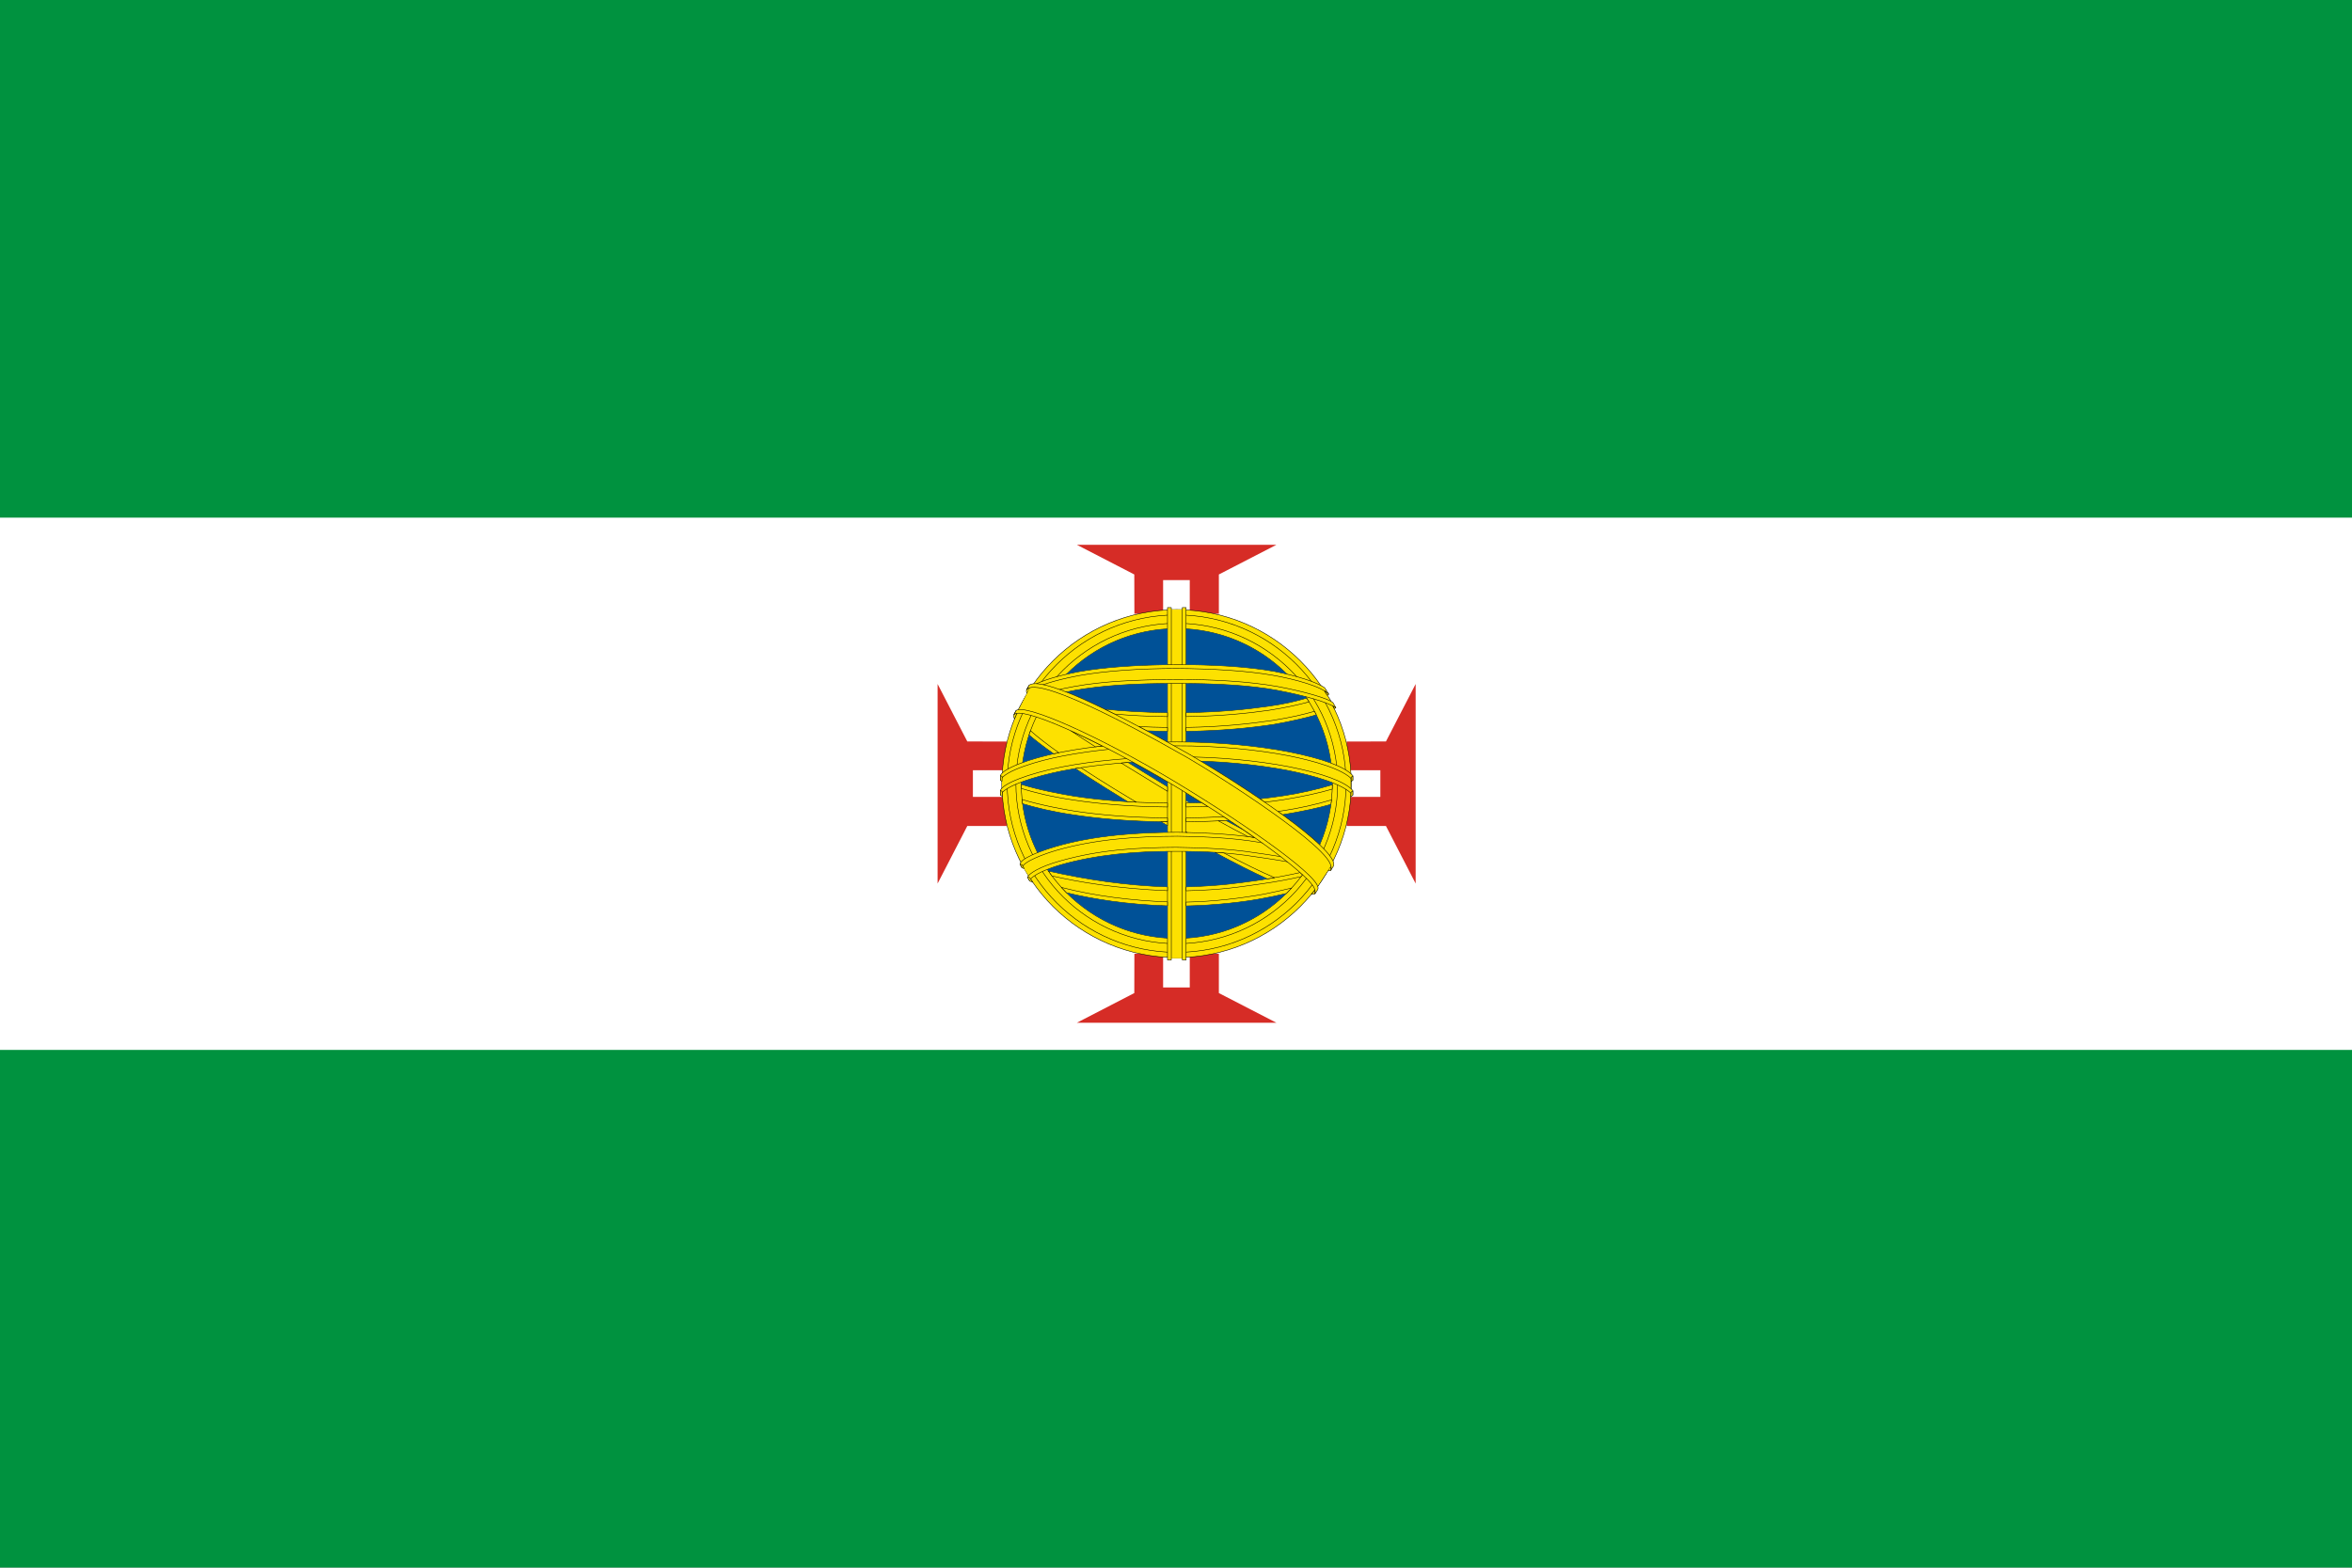 <?xml version="1.0" encoding="UTF-8" standalone="no"?>
<!-- Created with Inkscape (http://www.inkscape.org/) -->
<svg
   xmlns:svg="http://www.w3.org/2000/svg"
   xmlns="http://www.w3.org/2000/svg"
   version="1.0"
   width="750"
   height="500"
   id="svg2">
  <rect width="100%" height="100%" fill="#333333" stroke="none"/>
  <defs
     id="defs4" />
  <g
     transform="matrix(0.938,0,0,0.938,0,-1.5009381e-6)"
     id="g3429">
    <path
       d="M 0,1.6e-06 L 800,1.6e-06 L 800,533 L 0,533 L 0,1.6e-06 z "
       style="color:#000000;fill:#ffffff;fill-opacity:1;fill-rule:evenodd;stroke:none;stroke-width:1;stroke-linecap:butt;stroke-linejoin:miter;marker:none;marker-start:none;marker-mid:none;marker-end:none;stroke-miterlimit:4;stroke-dashoffset:0;stroke-opacity:1;visibility:visible;display:inline;overflow:visible"
       id="rect5852" />
    <path
       d="M 0,1.6e-06 L 800,1.6e-06 L 800,176.008 L 0,176.008 L 0,1.6e-06 z "
       style="color:#000000;fill:#00923f;fill-opacity:1;fill-rule:evenodd;stroke:none;stroke-width:1;stroke-linecap:butt;stroke-linejoin:miter;marker:none;marker-start:none;marker-mid:none;marker-end:none;stroke-miterlimit:4;stroke-dashoffset:0;stroke-opacity:1;visibility:visible;display:inline;overflow:visible"
       id="path7601" />
    <path
       d="M 0,533 L 800,533 L 800,356.992 L 0,356.992 L 0,533 z "
       style="color:#000000;fill:#00923f;fill-opacity:1;fill-rule:evenodd;stroke:none;stroke-width:1;stroke-linecap:butt;stroke-linejoin:miter;marker:none;marker-start:none;marker-mid:none;marker-end:none;stroke-miterlimit:4;stroke-dashoffset:0;stroke-opacity:1;visibility:visible;display:inline;overflow:visible"
       id="path7605" />
    <g
       transform="translate(0,-5e-6)"
       id="g3423">
      <path
         d="M 414.359,208.71 L 414.359,195.335 L 433.922,185.241 L 366.078,185.241 L 385.609,195.335 L 385.641,208.71 M 395.404,208.759 L 395.404,197.241 L 404.467,197.241 L 404.467,208.737"
         style="fill:#d62c26;fill-opacity:1;fill-rule:evenodd;stroke:none;stroke-width:1px;stroke-linecap:butt;stroke-linejoin:miter;stroke-opacity:1"
         id="path1365" />
      <path
         d="M 414.359,324.29 L 414.359,337.665 L 433.922,347.759 L 366.078,347.759 L 385.609,337.665 L 385.641,324.29 M 395.404,324.241 L 395.404,335.759 L 404.467,335.759 L 404.467,324.263"
         style="fill:#d62c26;fill-opacity:1;fill-rule:evenodd;stroke:none;stroke-width:1px;stroke-linecap:butt;stroke-linejoin:miter;stroke-opacity:1"
         id="path1383" />
      <path
         d="M 457.79,280.859 L 471.165,280.859 L 481.259,300.422 L 481.259,232.578 L 471.165,252.109 L 457.79,252.141 M 457.741,261.904 L 469.259,261.904 L 469.259,270.967 L 457.763,270.967"
         style="fill:#d62c26;fill-opacity:1;fill-rule:evenodd;stroke:none;stroke-width:1px;stroke-linecap:butt;stroke-linejoin:miter;stroke-opacity:1"
         id="path1385" />
      <path
         d="M 342.21,280.859 L 328.835,280.859 L 318.741,300.422 L 318.741,232.578 L 328.835,252.109 L 342.21,252.141 M 342.259,261.904 L 330.741,261.904 L 330.741,270.967 L 342.237,270.967"
         style="fill:#d62c26;fill-opacity:1;fill-rule:evenodd;stroke:none;stroke-width:1px;stroke-linecap:butt;stroke-linejoin:miter;stroke-opacity:1"
         id="path1387" />
    </g>
    <g
       transform="translate(671.98,-5.685)"
       id="g3385">
      <path
         d="M -225.151,309.022 C -243.211,308.483 -326.02,256.992 -326.588,248.797 L -322.015,241.2 C -313.801,253.089 -229.143,303.162 -220.829,301.387 L -225.151,309.022 z "
         style="fill:#fde100"
         id="path1343" />
      <path
         d="M -331.173,275.451 C -320.055,281.407 -295.363,284.409 -271.996,284.616 C -250.721,284.649 -223.003,281.34 -212.639,275.869 L -212.924,269.907 C -216.166,274.955 -245.869,279.797 -272.227,279.599 C -298.584,279.401 -323.06,275.346 -331.219,270.096 L -331.172,275.45 M -331.173,275.451 L -331.173,275.451 L -331.173,275.451 z "
         style="fill:#fde100"
         id="path1355" />
      <path
         d="M -271.821,253.76 C -253.746,253.618 -231.442,251.3 -218.605,246.204 L -221.371,241.728 C -228.958,245.911 -251.385,248.662 -271.974,249.073 C -296.325,248.85 -313.514,246.591 -322.126,240.835 L -324.737,245.601 C -308.905,252.275 -292.683,253.692 -271.821,253.76 z "
         style="fill:#fde100"
         id="path1349" />
      <path
         d="M -272.048,308 C -297.616,307.848 -319.524,301.057 -324.15,299.935 L -320.777,305.196 C -312.605,308.62 -291.232,313.722 -271.802,313.157 C -252.372,312.593 -235.392,311.094 -223.425,305.291 L -219.966,299.84 C -228.121,303.665 -255.873,307.961 -272.048,308 z "
         style="fill:#fde100"
         id="path1361" />
      <g
         transform="matrix(1.0953689e-5,0,0,1.0910988e-5,-419.855,161.984)"
         id="_97198880">
   <path
   d="M 13496700,5240380 C 16174410,5240380 18345940,7411910 18345940,10089620 C 18345940,12767330 16174410,14938860 13496700,14938860 C 10818990,14938860 8647460,12767330 8647460,10089620 C 8647460,7411910 10818990,5240380 13496700,5240380 z M 13496700,4767180 C 16435710,4767180 18819140,7150610 18819140,10089620 C 18819140,13028630 16435710,15412060 13496700,15412060 C 10557690,15412060 8174260,13028630 8174260,10089620 C 8174260,7150610 10557690,4767180 13496700,4767180 z "
   style="fill:#fde100"
   id="_97210992" />

   <path
   d="M 13500300,4675370 C 16493550,4675370 18920980,7102800 18920980,10096050 C 18920980,13089300 16493550,15516730 13500300,15516730 C 10507050,15516730 8079620,13089300 8079620,10096050 C 8079620,7102800 10507050,4675370 13500300,4675370 z M 13500300,4837500 C 16404030,4837500 18758850,7192320 18758850,10096050 C 18758850,12999780 16404030,15354600 13500300,15354600 C 10596570,15354600 8241750,12999780 8241750,10096050 C 8241750,7192320 10596570,4837500 13500300,4837500 z "
   style="fill:#fde100;stroke:#000000;stroke-width:15160;stroke-linecap:round;stroke-linejoin:round"
   id="_61173632" />

   <path
   d="M 13505100,5097760 C 16262470,5097760 18498600,7333890 18498600,10091260 C 18498600,12848630 16262470,15084760 13505100,15084760 C 10747730,15084760 8511600,12848630 8511600,10091260 C 8511600,7333890 10747730,5097760 13505100,5097760 L 13505100,5097760 z M 13505100,5263380 C 16171020,5263380 18332980,7425340 18332980,10091260 C 18332980,12757180 16171020,14919140 13505100,14919140 C 10839180,14919140 8677220,12757180 8677220,10091260 C 8677220,7425340 10839180,5263380 13505100,5263380 L 13505100,5263380 z "
   style="fill:#fde100;stroke:#000000;stroke-width:15160;stroke-linecap:round;stroke-linejoin:round"
   id="_98546552" />

  </g>
      <line
         style="fill:none;stroke:#000000;stroke-width:0.166;stroke-linecap:round;stroke-linejoin:round"
         id="path1379"
         x1="-273.702"
         y1="212.944"
         x2="-270.105"
         y2="212.944" />
      <line
         style="fill:none;stroke:#000000;stroke-width:0.166;stroke-linecap:round;stroke-linejoin:round"
         id="path1381"
         x1="-273.695"
         y1="331.415"
         x2="-270.081"
         y2="331.415" />
      <line
         style="fill:none;stroke:#000000;stroke-width:0.166;stroke-linecap:round;stroke-linejoin:round"
         id="path1389"
         x1="-331.39"
         y1="269.867"
         x2="-331.39"
         y2="274.248" />
      <line
         style="fill:none;stroke:#000000;stroke-width:0.166;stroke-linecap:round;stroke-linejoin:round"
         id="path1391"
         x1="-212.746"
         y1="270.048"
         x2="-212.746"
         y2="274.428" />
      <line
         style="fill:none;stroke:#000000;stroke-width:0.166;stroke-linecap:round;stroke-linejoin:round"
         id="line3319"
         x1="-221.644"
         y1="240.61"
         x2="-219.462"
         y2="244.1" />
      <g
         transform="matrix(1.0953689e-5,0,0,1.0910988e-5,-419.855,161.984)"
         id="_58482920">
   <polygon
   points="13281600,15540000 13751700,15540000 13751700,4666740 13281600,4666740 13281600,15540000 "
   style="fill:#fde100"
   id="path1377" />

   <path
   d="M 13676100,4608550 L 13793950,4608550 L 13794960,15591450 L 13677000,15591450 L 13676140,4608550 L 13676100,4608550 z M 13216510,4608630 L 13335290,4608630 L 13335440,15591330 L 13216570,15591330 L 13216570,4608630 L 13216510,4608630 L 13216510,4608630 z "
   style="fill:#fde100;stroke:#000000;stroke-width:15160;stroke-linecap:round;stroke-linejoin:round"
   id="path3323" />

  </g>
      <g
         transform="matrix(1.0953689e-5,0,0,1.0910988e-5,-419.855,161.984)"
         id="_97681768">
   <path
   d="M 13476900,6432170 C 15487860,6422100 17241900,6713340 18044380,7124420 L 18337110,7630810 C 17639640,7254900 15747280,6864030 13479790,6922510 C 11632290,6933870 9658210,7125920 8667720,7654340 L 9017190,7069880 C 9830060,6648370 11747030,6434520 13476900,6432250 M 13476900,6432170 L 13476900,6432170 L 13476900,6432170 z "
   style="fill:#fde100"
   id="path1397" />

   <path
   d="M 13503500,6850320 C 14650430,6847290 15758730,6911970 16640170,7071000 C 17460980,7223750 18243810,7453050 18355700,7576380 L 18442480,7729710 C 18170250,7551960 17492850,7354050 16623070,7189100 C 15749600,7024940 14642060,6970550 13501480,6973540 C 12206900,6969100 11201070,7037460 10337930,7187950 C 9425040,7358770 8791670,7602800 8635390,7718740 L 8720430,7556640 C 9024030,7401760 9505750,7215050 10315220,7069310 C 11207860,6906260 12224330,6857350 13503540,6850320 L 13503500,6850320 z M 13503000,6387300 C 14600620,6384420 15684420,6445590 16529180,6597440 C 17195470,6727160 17854390,6929650 18095670,7109840 L 18222580,7311500 C 18006810,7071680 17194640,6844400 16477680,6717090 C 15639370,6572510 14600620,6515290 13503000,6506130 C 12351100,6509370 11286500,6579930 10460430,6730340 C 9672330,6880310 9163750,7057860 8948560,7196530 L 9060180,7028070 C 9357120,6871730 9836880,6728170 10441020,6610770 C 11273220,6459250 12344310,6390520 13503000,6387300 z "
   style="fill:#fde100;stroke:#000000;stroke-width:15160;stroke-linecap:round;stroke-linejoin:round"
   id="path1403" />

  </g>
      <line
         style="fill:none;stroke:#000000;stroke-width:0.166;stroke-linecap:round;stroke-linejoin:round"
         id="path1407"
         x1="-324.108"
         y1="300.236"
         x2="-322.308"
         y2="303.325" />
      <line
         style="fill:none;stroke:#000000;stroke-width:0.166;stroke-linecap:round;stroke-linejoin:round"
         id="path1421"
         x1="-219.568"
         y1="300.293"
         x2="-223.979"
         y2="307.111" />
      <line
         style="fill:none;stroke:#000000;stroke-width:0.166;stroke-linecap:round;stroke-linejoin:round"
         id="path1423"
         x1="-321.732"
         y1="239.493"
         x2="-325.836"
         y2="247.067" />
      <path
         d="M -242.541,296.652 C -253.431,294.627 -264.342,294.333 -271.961,294.423 C -308.669,294.851 -320.527,301.931 -321.974,304.074 L -324.718,299.619 C -315.372,292.872 -295.383,289.088 -271.763,289.475 C -259.498,289.675 -248.913,290.486 -240.009,292.204 L -242.541,296.654 M -242.541,296.652 L -242.541,296.652 L -242.541,296.652 z "
         style="fill:#fde100"
         id="path1405" />
      <path
         d="M -272.172,293.794 C -263.031,293.929 -254.04,294.281 -245.316,295.641 C -244.296,295.801 -240.707,296.218 -231.911,297.768 C -232.028,297.916 -232.505,298.842 -232.612,299 C -240.36,297.628 -244.795,297.069 -245.72,296.922 C -253.905,295.621 -262.605,295.116 -272.137,295.162 C -285.684,295.056 -299.387,296.316 -311.316,299.727 C -315.08,300.77 -321.311,303.181 -321.947,305.173 L -322.644,304.028 C -322.443,302.85 -318.677,300.407 -311.636,298.436 C -297.972,294.539 -285.191,293.882 -272.172,293.793 L -272.172,293.794 z M -271.708,288.675 C -261.129,288.872 -250.203,289.359 -239.584,291.455 L -240.313,292.737 C -249.903,290.841 -259.065,290.208 -271.646,290.016 C -285.236,290.04 -299.653,291.006 -312.76,294.801 C -316.992,296.029 -324.295,298.684 -324.539,300.786 L -325.236,299.556 C -325.077,297.647 -318.755,295.156 -313.066,293.509 C -299.858,289.683 -285.404,288.7 -271.708,288.675 z "
         style="fill:#fde100;stroke:#000000;stroke-width:0.159;stroke-linecap:round;stroke-linejoin:round"
         id="path1411" />
      <g
         transform="matrix(1.0953689e-5,0,0,1.0910988e-5,-419.855,161.984)"
         id="_60940208">
   <path
   d="M 8077610,9866000 C 8755220,9242160 11255240,8837680 13473390,8848160 C 15691520,8858620 18318420,9314370 18889910,9852690 L 18895640,10317940 C 18417050,9867770 16376170,9330910 13477770,9324910 C 10579330,9318890 8474910,9870510 8077530,10329960 L 8077610,9866000 z "
   style="fill:#fde100"
   id="path3334" />

   <path
   d="M 13502900,9259340 C 14778970,9256990 16017070,9380250 16999140,9571480 C 18012550,9774070 18725650,10027460 18969510,10312120 L 18969230,10453040 C 18675160,10098840 17715530,9839180 16976330,9690740 C 16001770,9501160 14771960,9378770 13502900,9381120 C 12163770,9383610 10916860,9510440 9956510,9697810 C 9185920,9850730 8158290,10154470 8029970,10454090 L 8029970,10307350 C 8100430,10099960 8865640,9790030 9939190,9575130 C 10906710,9386460 12155930,9261800 13502900,9259340 z M 13503440,8795890 C 14779510,8793580 16017610,8916910 16999680,9108030 C 18013060,9310700 18726190,9564010 18970050,9848650 L 18969760,9989590 C 18675700,9635480 17716070,9375820 16976870,9227390 C 16002310,9037720 14772480,8915320 13503440,8917770 C 12164310,8920170 10923420,9047100 9963010,9234360 C 9219380,9375340 8149770,9691130 8030470,9990740 L 8030470,9843890 C 8100930,9638760 8881600,9317730 9939720,9111680 C 10907250,8923010 12156470,8798450 13503440,8795890 z "
   style="fill:#fde100;stroke:#000000;stroke-width:15160;stroke-linecap:round;stroke-linejoin:round"
   id="path1395" />

  </g>
      <g
         transform="matrix(1.0953689e-5,0,0,1.0910988e-5,-419.855,161.984)"
         id="_61377128">
   <path
   d="M 16905100,13518200 C 16635670,13583360 16391730,13634560 16239950,13659220 C 15611760,13788660 14675050,13887690 13794820,13906950 L 13794800,13787850 C 14654770,13770750 15500660,13666740 16198040,13542020 C 16545070,13472480 16831660,13407930 17067280,13349370 C 17014590,13406940 16960500,13463240 16905100,13518200 z M 13216580,13903940 C 11987630,13865570 10904560,13697540 10082480,13495710 C 10028730,13441670 9976240,13386370 9925080,13329860 C 10992540,13606100 12122070,13739140 13216580,13781150 L 13216580,13903940 z M 9035880,13170260 C 9002510,13156790 8970400,13143380 8939670,13130060 L 8875420,13019600 L 8885920,13003000 L 8937390,13022960 C 8969360,13072690 9002350,13121670 9035880,13170260 z M 17363890,12992450 C 17024160,13070860 16602930,13152900 16111920,13221550 C 15442410,13312770 15009180,13401310 13794770,13435280 L 13794760,13313570 C 14908630,13278890 15434370,13189650 16094120,13099690 C 16605130,13020240 17014080,12938930 17332920,12866160 C 17358860,12889260 17383690,12911730 17407450,12933600 C 17393090,12953340 17378580,12972950 17363890,12992450 z M 13216580,13431890 C 11643400,13370350 10420340,13154440 9630760,12971770 C 9593520,12921780 9557390,12870930 9522070,12819470 C 10702580,13086100 11915740,13269340 13216580,13313070 L 13216580,13431890 z M 8769040,12742270 C 8744040,12734590 8721850,12727670 8702600,12721640 L 8641630,12604670 L 8702880,12620610 C 8724430,12661470 8746480,12702030 8769040,12742270 z "
   style="fill:#fde100;stroke:#000000;stroke-width:14550;stroke-linecap:round;stroke-linejoin:round"
   id="path3338" />

   <path
   d="M 18969400,10320900 L 18969460,10451200 C 18955390,10468020 18934000,10485670 18905780,10504030 C 18909320,10456530 18912170,10408870 18914490,10361040 C 18936400,10347280 18954800,10333890 18969360,10320900 L 18969400,10320900 z M 18289090,10742580 C 17905230,10853470 17391080,10966370 16817250,11059240 L 16784580,11064200 L 16782420,11062610 L 16768290,11052270 L 16738860,11030810 L 16736670,11029220 L 16734480,11027630 L 16732280,11026040 L 16731660,11025580 C 16714380,11013020 16697020,11000440 16679540,10987810 L 16679330,10987660 L 16677110,10986040 L 16674890,10984430 L 16667020,10978740 L 16666000,10978010 L 16663780,10976390 L 16659310,10973180 L 16657070,10971560 L 16643790,10962020 L 16643640,10961920 C 16696400,10954360 16748240,10946700 16799140,10938900 C 17268920,10871040 17855430,10739560 18306090,10601960 C 18301120,10649050 18295390,10695900 18289090,10742580 z M 15130930,11237280 C 14719950,11263560 14274710,11280930 13794570,11286320 L 13794560,11164430 C 14209760,11159760 14598600,11146080 14961570,11125440 L 14961770,11125570 L 14998980,11150000 L 14999040,11150040 L 15001710,11151800 L 15009460,11156900 C 15039730,11176850 15069740,11196670 15099560,11216430 L 15102200,11218170 L 15104810,11219910 L 15111510,11224350 L 15117890,11228590 L 15120500,11230330 L 15125720,11233800 L 15128330,11235540 L 15130930,11237280 z M 13216580,11286900 C 12022820,11275570 11059230,11186220 10300670,11069780 C 9643150,10974020 9107050,10841450 8718220,10721740 C 8712500,10677900 8707260,10633910 8702710,10589720 C 9288130,10770810 10011080,10899100 10318710,10949440 C 11072020,11065100 12029480,11153720 13216580,11165010 L 13216580,11286900 z M 8094070,10490850 C 8067190,10477940 8045910,10466760 8030440,10457590 L 8031160,10305600 C 8048230,10316950 8066350,10328160 8085360,10339300 C 8087650,10389980 8090450,10440520 8094070,10490850 z M 18969970,9857460 L 18970010,9987750 C 18958350,10001680 18941660,10016220 18920220,10031230 C 18919690,9986110 18918630,9941160 18917000,9896310 C 18938060,9882980 18955790,9869950 18969920,9857350 L 18969970,9857460 z M 18329470,10267450 C 17941720,10382010 17411690,10499570 16817800,10595680 C 16635720,10623600 16441820,10650020 16235930,10674340 L 16207630,10654750 L 16207600,10654730 L 16205230,10653080 L 16204250,10652410 L 16192900,10644570 C 16163000,10623960 16132880,10603290 16102520,10582530 L 16100120,10580880 L 16097700,10579230 L 16096980,10578730 L 16095300,10577580 L 16092870,10575930 L 16083590,10569610 L 16083210,10569350 C 16339830,10540980 16578580,10509270 16799710,10475350 C 17278510,10406190 17878580,10270970 18332510,10130510 C 18332050,10176290 18331120,10221960 18329470,10267450 z M 14469240,10806810 C 14252530,10814720 14027660,10820170 13794560,10822780 L 13794550,10701060 C 13962930,10699160 14126990,10695770 14286740,10691050 L 14286760,10691060 C 14348160,10729830 14409000,10768380 14468950,10806620 L 14469240,10806810 z M 13216610,10823350 C 12023110,10812010 11059660,10722750 10301210,10606220 C 9621570,10507300 9071620,10369030 8679990,10246260 C 8678640,10203750 8677890,10161080 8677580,10118310 C 9267350,10303620 10007120,10434880 10319260,10485890 C 11072460,10601610 12029740,10690310 13216610,10701630 L 13216610,10823350 z M 8080640,10020640 C 8060290,10010570 8043680,10001670 8031000,9994150 L 8031720,9842150 C 8048380,9853230 8066030,9864210 8084550,9875090 C 8082610,9923450 8081310,9971960 8080640,10020640 z "
   style="fill:#fde100;stroke:#000000;stroke-width:15160;stroke-linecap:round;stroke-linejoin:round"
   id="path1359" />

   <path
   d="M 8844400,7165770 C 8831840,7199550 8835660,7239890 8854710,7286420 L 8934750,7131390 C 8933040,7124570 8931530,7117560 8930200,7110480 C 8906420,7118200 8883740,7129470 8864760,7146030 C 8848300,7158740 8844780,7176210 8845460,7168410 L 8918110,7036170 L 8917360,7036160 L 8853250,7148200 L 8844450,7165770 L 8844400,7165770 z M 10220020,8449390 C 10451230,8606200 10705790,8773040 10979360,8948330 C 11048380,8939790 11118220,8931570 11188840,8923660 L 11148350,8897390 C 10815800,8728630 10504510,8578580 10220020,8449390 z M 11780660,9453220 C 12150720,9683250 12542730,9923500 12948860,10171110 L 12949020,10171210 C 13037550,10225190 13126760,10279530 13216540,10334170 L 13216540,10190120 L 13168510,10160870 L 13168390,10160790 C 12762740,9913730 12368670,9671090 11994580,9436620 C 11922690,9441820 11851380,9447360 11780660,9453220 z M 14796240,11256200 C 15114090,11432340 15419550,11595860 15708520,11745570 C 15777880,11754380 15847180,11763770 15916400,11773790 C 15806270,11696220 15691670,11616610 15572640,11535070 C 15397560,11442900 15216430,11345650 15029900,11243450 C 14953170,11248010 14875290,11252270 14796240,11256200 z M 18192680,12810840 C 18238100,12815580 18268680,12812070 18283150,12799870 C 18285720,12795290 18292280,12783840 18300520,12769410 L 18280410,12799980 C 18300330,12773740 18296870,12762830 18295960,12709820 C 18296010,12707380 18295540,12704700 18295480,12702220 C 18284540,12704950 18272450,12706650 18259230,12707260 L 18200310,12797580 L 18192680,12810840 z M 17810290,13504780 C 17786730,13540990 17747820,13548310 17682770,13544110 C 17717490,13502040 17751370,13459260 17784820,13416130 C 17787630,13415950 17790370,13415730 17793080,13415490 C 17812240,13493100 17787000,13523580 17781420,13527560 L 17810290,13504780 z M 16314650,13064280 C 15847780,12849710 15294110,12569450 14681810,12236700 C 14777970,12242570 14873240,12249320 14967670,12256970 C 15560900,12573640 16094690,12833170 16539000,13025800 C 16466780,13038600 16392010,13051450 16314650,13064280 z M 13216540,11404660 C 13149170,11364890 13081430,11324720 13013340,11284120 C 13080320,11285270 13148040,11286210 13216540,11286860 L 13216540,11404660 z M 13794560,11599510 L 13826040,11617930 L 13794560,11617120 L 13794560,11599510 z M 11980460,10659070 C 11753320,10519620 11532190,10382350 11318650,10248020 L 11318260,10247780 C 10975380,10032080 10652070,9823950 10354690,9626360 C 10411940,9616930 10469970,9607720 10528790,9598720 C 10865950,9821250 11210350,10039260 11531010,10237770 L 11531380,10238000 C 11790980,10398700 12035020,10546630 12246960,10673680 C 12156520,10669250 12067670,10664390 11980460,10659070 z M 9681900,9165300 C 9377800,8949010 9119650,8751940 8918990,8579490 C 8933740,8534770 8948960,8490270 8964970,8446140 C 9196050,8653990 9502410,8888820 9843370,9130900 C 9788720,9142080 9734900,9153560 9681900,9165300 z M 8467280,8080250 C 8437550,8015280 8434130,7961830 8459750,7921120 L 8522550,7810090 L 8526120,7811200 C 8524140,7812360 8521900,7813360 8520060,7814610 L 8520100,7814610 L 8452050,7945010 C 8468290,7924990 8495740,7911850 8533330,7905130 C 8534190,7908900 8535120,7912730 8536170,7916580 C 8512380,7970700 8489350,8025230 8467280,8080250 z "
   style="fill:#fde100;stroke:#000000;stroke-width:15160;stroke-linecap:round;stroke-linejoin:round"
   id="path1347" />

   <path
   d="M 18440800,7728600 C 18435510,7736580 18419460,7747510 18393260,7760920 C 18379950,7733080 18366460,7705400 18352700,7677820 C 18385560,7694900 18414970,7711830 18440800,7728600 z M 17835040,7954520 C 17501940,8049600 17047410,8158040 16510610,8250770 C 15806590,8358110 14904990,8451040 13794290,8465790 L 13794280,8343560 C 14896640,8327570 15786990,8228610 16485870,8124620 C 17036000,8035890 17467110,7935010 17777360,7841680 C 17797060,7879020 17816300,7916620 17835040,7954520 z M 13216560,8466320 C 12994500,8463860 12780700,8458380 12575170,8450470 C 12490760,8405080 12407420,8360520 12325250,8316930 C 12605350,8331140 12902450,8340810 13216560,8344330 L 13216560,8466320 z M 18219460,7312220 C 18207720,7321650 18191610,7332170 18171100,7343600 L 18092720,7208000 L 18092760,7207980 C 18141750,7238630 18182280,7269690 18212760,7301000 L 18219460,7312140 L 18219460,7312220 z M 18171100,7343600 L 18170640,7343840 C 18144050,7298830 18116880,7254210 18089050,7210050 L 18092720,7208000 L 18171100,7343600 z M 18138930,7178500 L 18139080,7178380 L 18143860,7186340 L 18138930,7178500 z M 17608690,7547620 C 17304430,7633310 16891960,7726290 16373810,7809040 C 15698640,7905800 14854380,7993160 13794250,8007070 L 13794240,7881970 C 14847930,7867720 15682390,7778880 16353020,7682680 C 16847060,7614720 17238840,7520620 17528920,7431070 L 17531840,7430170 L 17533100,7429780 L 17533660,7430610 L 17534960,7432570 C 17560070,7470560 17584640,7508890 17608690,7547620 z M 13216560,8007380 C 12600710,8000270 12051050,7970060 11570110,7925960 C 11465120,7873100 11362670,7822220 11262770,7773350 C 11810580,7832230 12465190,7874040 13216560,7882420 L 13216560,8007380 z "
   style="fill:#fde100;stroke:#000000;stroke-width:15160;stroke-linecap:round;stroke-linejoin:round"
   id="path1353" />

  </g>
      <path
         d="M -234.475,234.902 C -235.889,234.565 -237.342,234.251 -238.799,233.968 C -247.233,232.458 -257.842,231.77 -268.759,231.684 L -268.76,219.509 C -255.39,220.296 -243.354,226.029 -234.475,234.902 z M -268.813,275.339 L -268.813,277.914 L -267.779,278.622 L -263.385,278.622 L -268.813,275.339 z M -219.501,265.138 C -223.202,263.754 -227.998,262.486 -233.646,261.361 C -243.584,259.435 -255.915,258.139 -268.756,257.973 L -268.757,254.354 C -256.59,254.193 -246.715,253.179 -239.003,252.008 C -233.122,250.996 -228.144,249.812 -224.495,248.775 C -221.988,253.825 -220.27,259.332 -219.501,265.138 z M -268.757,247.984 L -268.758,238.077 C -257.408,238.15 -246.518,238.786 -237.771,240.424 C -234.227,241.093 -230.976,241.812 -228.136,242.551 C -228.024,242.716 -227.912,242.882 -227.802,243.049 C -230.984,244.03 -235.291,245.064 -240.729,245.809 C -248.075,246.859 -257.216,247.828 -268.757,247.984 z M -223.347,292.93 C -226.376,290.049 -230.712,286.559 -236.003,282.704 L -235.644,282.65 C -229.358,281.637 -223.725,280.405 -219.52,279.195 C -220.173,284.009 -221.48,288.618 -223.347,292.93 z M -243.685,277.305 C -244.609,276.677 -245.55,276.043 -246.509,275.403 C -248.314,274.2 -250.181,272.979 -252.099,271.745 C -255.816,269.356 -259.729,266.921 -263.78,264.48 C -252.835,264.871 -242.468,266.059 -233.902,267.719 C -230.502,268.399 -226.679,269.293 -223.147,270.387 C -222.314,270.645 -221.497,270.914 -220.706,271.194 C -220.138,271.395 -219.583,271.602 -219.045,271.815 C -219.045,271.906 -219.042,271.997 -219.042,272.089 C -219.042,272.231 -219.043,272.373 -219.044,272.515 C -224.016,274.048 -230.591,275.525 -235.837,276.28 C -238.259,276.65 -240.874,276.996 -243.685,277.305 z M -275.131,257.982 C -277.525,256.662 -279.852,255.396 -282.108,254.187 C -279.858,254.273 -277.516,254.333 -275.085,254.359 L -275.085,257.982 L -275.131,257.982 z M -296.484,246.799 C -301.435,244.386 -305.804,242.425 -309.486,240.984 C -308.561,240.787 -307.604,240.595 -306.616,240.411 C -297.867,238.892 -287.779,238.14 -275.085,238.074 L -275.085,247.989 C -283.314,247.897 -290.484,247.441 -296.484,246.799 z M -275.085,219.508 L -275.085,231.699 C -286.567,231.841 -297.128,232.598 -305.487,234.114 C -306.857,234.379 -308.169,234.656 -309.417,234.944 C -300.532,226.048 -288.478,220.295 -275.085,219.508 z M -268.75,324.669 L -268.751,313.723 C -259.109,313.512 -248.849,312.432 -241.968,311.02 C -240.306,310.751 -237.637,310.193 -234.688,309.482 C -243.544,318.233 -255.49,323.886 -268.75,324.669 z M -268.752,307.248 L -268.753,295.169 C -265.417,295.201 -262.182,295.307 -259.035,295.498 C -252.328,299.129 -246.264,302.186 -241.15,304.528 C -241.931,304.657 -242.736,304.786 -243.565,304.915 C -250.792,305.896 -256.551,306.869 -268.752,307.248 z M -315.938,301.292 C -314.328,300.649 -312.664,300.1 -311.316,299.727 C -300.251,296.564 -287.662,295.25 -275.085,295.16 L -275.085,307.242 C -289.334,306.765 -302.623,304.766 -315.554,301.857 C -315.683,301.669 -315.811,301.481 -315.938,301.292 z M -275.085,313.69 L -275.085,324.67 C -288.475,323.883 -300.525,318.131 -309.409,309.237 C -300.405,311.438 -288.544,313.271 -275.085,313.69 z M -324.802,271.622 C -320.617,270.049 -315.304,268.688 -310.795,267.796 C -309.395,267.524 -307.939,267.263 -306.433,267.016 C -301.145,270.516 -295.109,274.319 -288.625,278.285 C -295.612,277.86 -301.656,277.185 -306.822,276.395 C -308.702,276.089 -312,275.517 -315.662,274.728 C -318.659,274.083 -321.899,273.292 -324.807,272.382 C -324.807,272.285 -324.808,272.187 -324.808,272.089 C -324.808,271.933 -324.803,271.778 -324.802,271.622 z M -288.47,264.946 C -287.916,264.906 -287.359,264.868 -286.798,264.832 C -283.032,266.895 -279.112,269.117 -275.085,271.48 L -275.085,272.824 L -275.085,273.168 C -279.714,270.362 -284.21,267.606 -288.47,264.946 z M -275.085,286.419 L -275.085,288.701 C -287.761,288.879 -300.939,289.996 -313.066,293.508 C -315.157,294.114 -317.333,294.833 -319.257,295.596 C -321.828,290.472 -323.585,284.874 -324.36,278.968 C -320.101,280.274 -314.228,281.721 -307.025,282.765 C -299.193,283.963 -289.364,284.898 -277.31,285.104 C -276.565,285.547 -275.823,285.986 -275.085,286.419 z M -297.743,259.06 L -297.194,259.338 L -297.296,259.35 L -297.743,259.06 z M -313.802,261.986 C -317.847,262.879 -321.431,263.911 -324.324,264.96 C -323.886,261.737 -323.155,258.605 -322.159,255.594 C -319.96,257.476 -317.133,259.626 -313.802,261.986 z M -254.115,284.593 C -252.435,285.704 -250.821,286.789 -249.275,287.844 C -251.193,286.838 -253.178,285.776 -255.221,284.661 C -254.85,284.639 -254.482,284.617 -254.115,284.593 z "
         style="fill:#005197"
         id="path3294" />
      <g
         transform="matrix(1.0953689e-5,0,0,1.0910988e-5,-419.855,161.984)"
         id="_61307400">
   <path
   d="M 8970240,7062660 C 10630290,7041110 18297260,11747690 18319820,12614380 L 17844850,13342460 C 17630730,12336340 9850960,7756240 8567560,7842540 L 8970240,7062660 z "
   style="fill:#fde100"
   id="path1419" />

   <path
   d="M 8520060,7814610 C 8828170,7605630 11092570,8614410 13461930,10043050 C 15824990,11475800 18083040,13094870 17879210,13397860 L 17812170,13503300 L 17781420,13527560 C 17788000,13522860 17821990,13481320 17778100,13368970 C 17677400,13037690 16075680,11759530 13418030,10154870 C 10827190,8609970 8667910,7678850 8452050,7945010 L 8520100,7814610 L 8520060,7814610 z M 18367390,12667620 C 18562200,12282780 16461870,10700570 13857880,9160110 C 11194030,7650300 9274090,6761560 8923380,7026570 L 8845460,7168410 C 8844780,7176210 8848300,7158740 8864760,7146030 C 8928520,7090390 9034230,7094140 9081910,7093270 C 9685780,7102330 11410370,7896000 13830120,9283230 C 14890340,9900730 18308990,12093220 18295960,12709820 C 18296870,12762830 18300330,12773740 18280410,12799980 L 18367390,12667720 L 18367390,12667620 z "
   style="fill:#fde100;stroke:#000000;stroke-width:15160;stroke-linecap:round;stroke-linejoin:round"
   id="path1427" />

  </g>
    </g>
  </g>
</svg>

